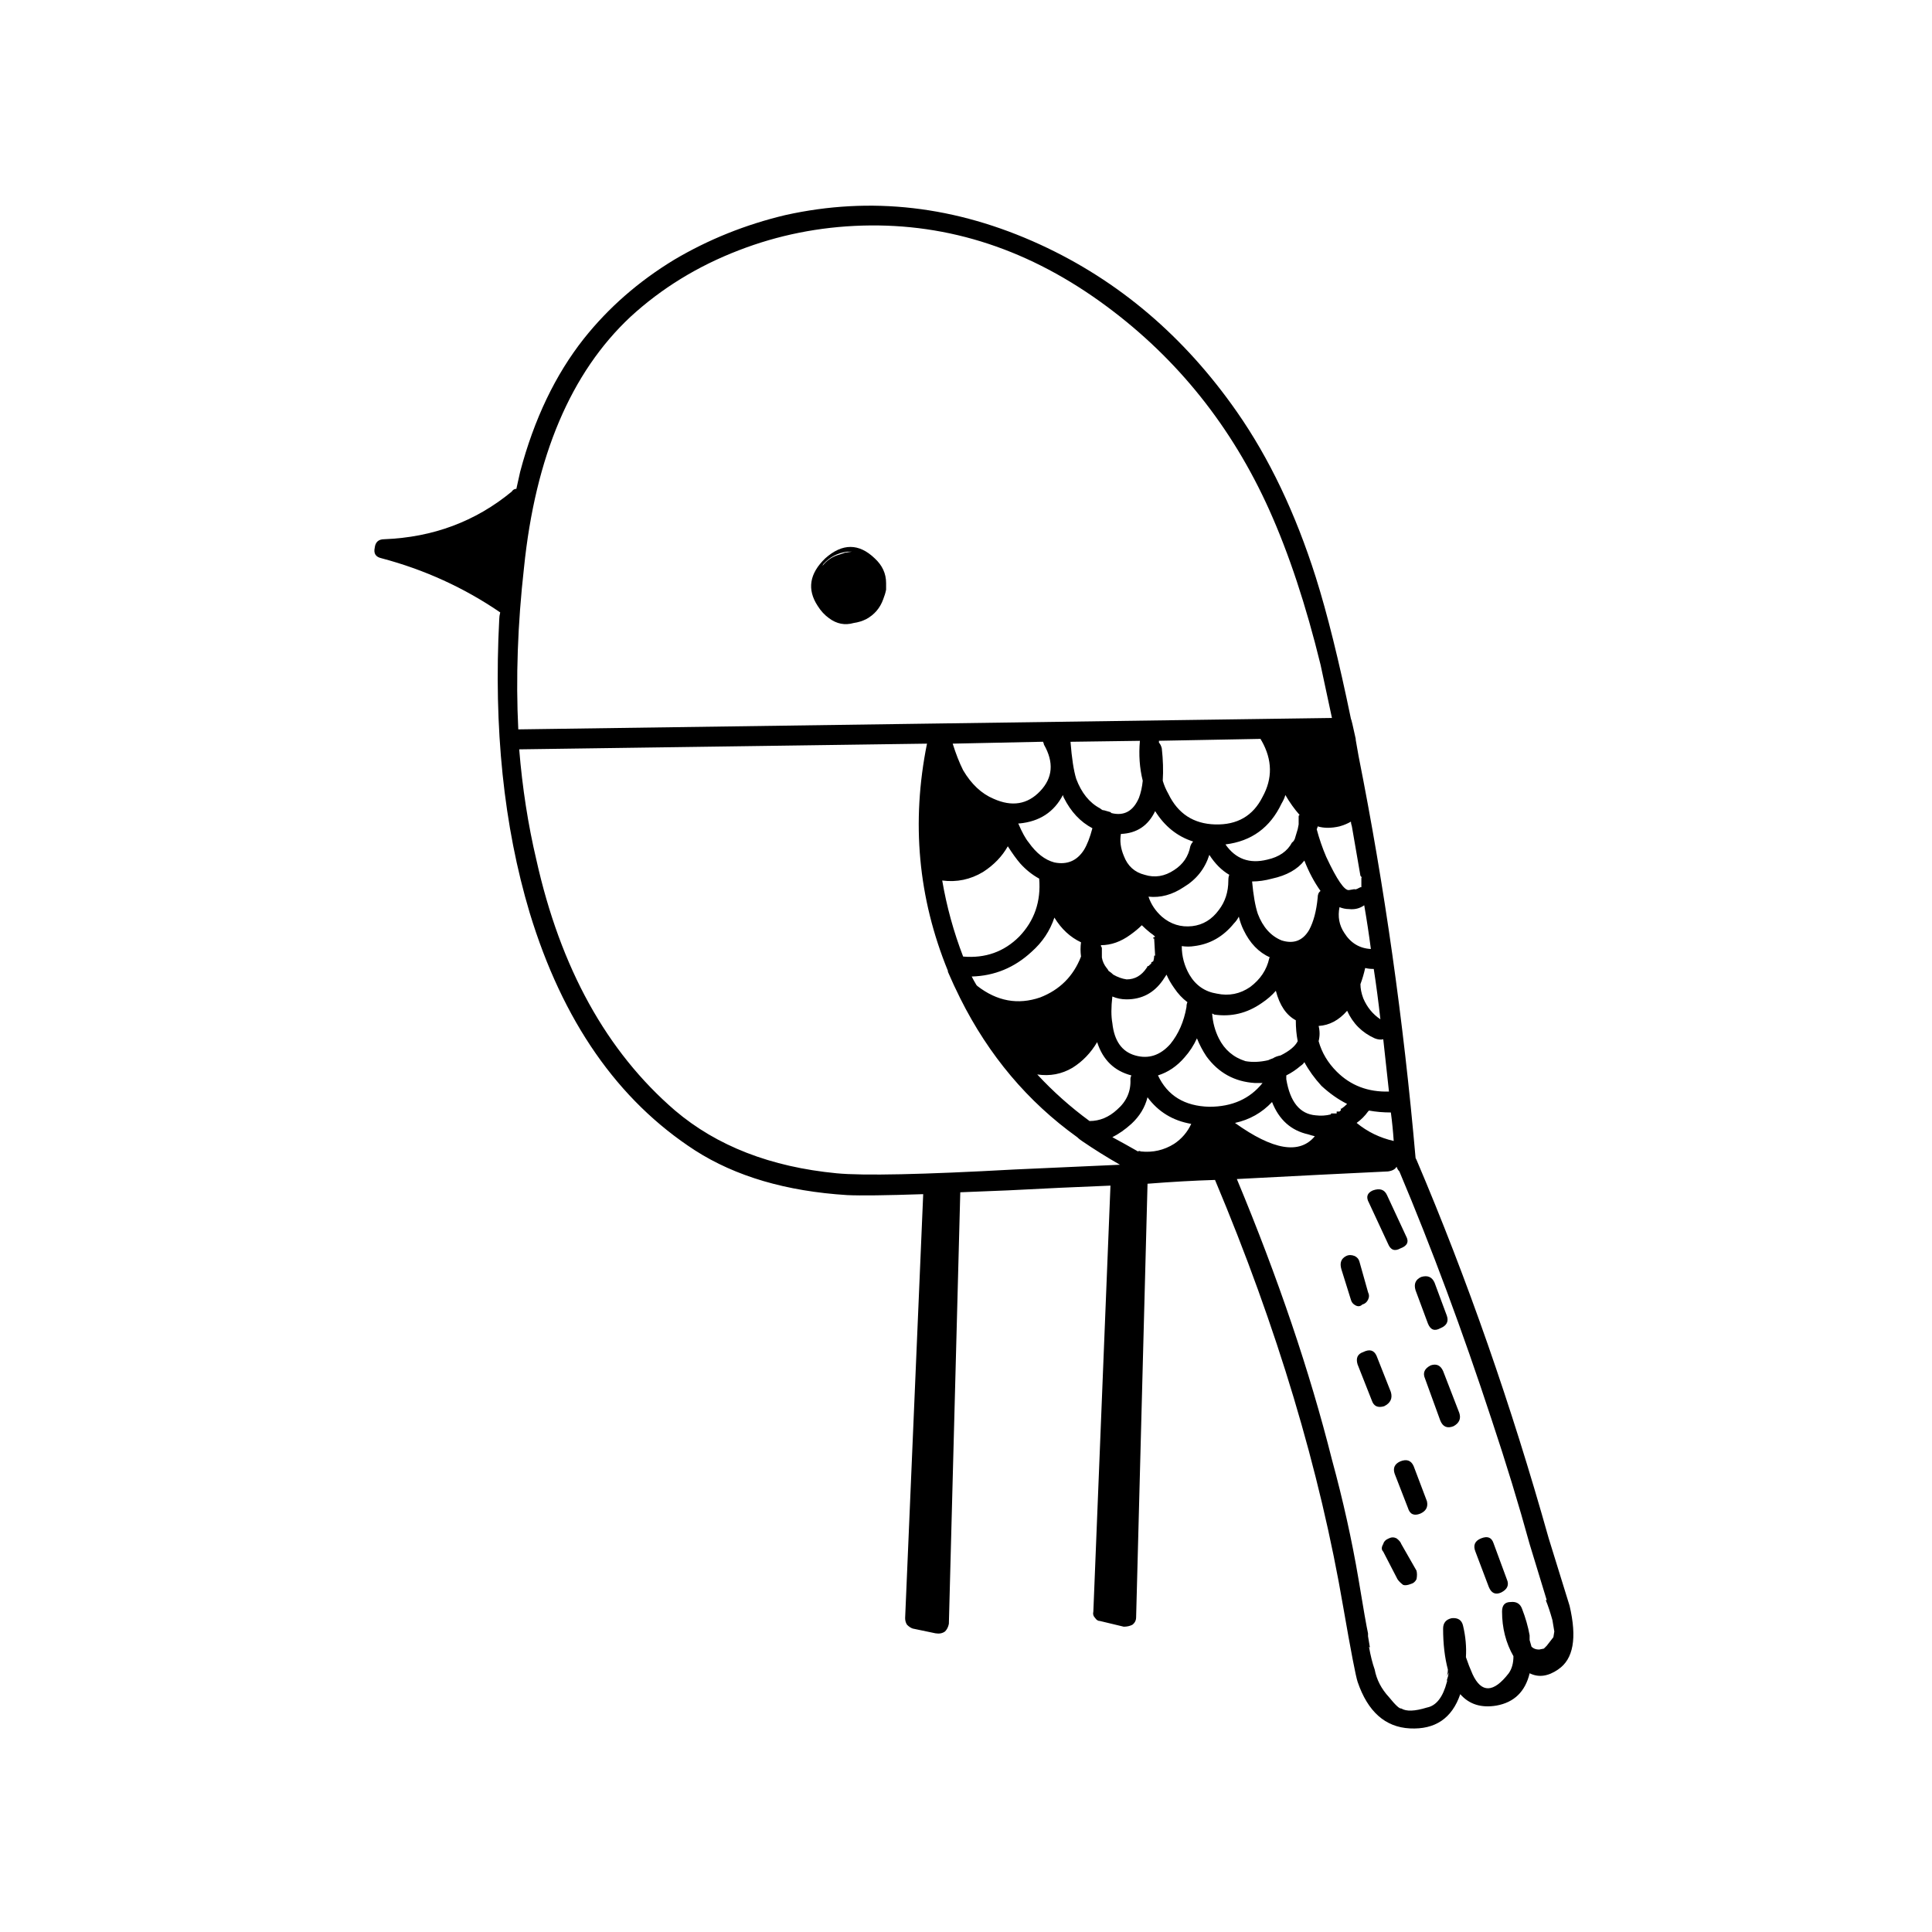 <?xml version="1.0" encoding="UTF-8"?>
<!-- The Best Svg Icon site in the world: iconSvg.co, Visit us! https://iconsvg.co -->
<svg fill="#000000" width="800px" height="800px" version="1.1" viewBox="144 144 512 512" xmlns="http://www.w3.org/2000/svg">
 <path d="m556.93 586.41c4.031-2.684 5.039-8.312 3.023-16.875-2.856-9.238-4.703-15.199-5.539-17.887-9.91-35.266-21.582-68.684-35.016-100.26l-0.254-0.504c-3.191-36.441-8.227-71.961-15.113-106.55-0.242-1.457-0.492-2.883-0.754-4.281v-0.254c-0.754-3.492-1.172-5.254-1.262-5.289-3.191-15.449-6.297-27.961-9.32-37.535-5.375-16.961-12.344-31.57-20.906-43.832-13.941-19.984-31.32-34.762-52.145-44.332-22.336-10.246-44.84-12.848-67.512-7.812-10.582 2.519-20.406 6.469-29.473 11.84-9.406 5.711-17.383 12.68-23.93 20.91-7.559 9.57-13.184 21.328-16.879 35.266-0.336 1.512-0.672 3.023-1.008 4.535-0.504 0-0.922 0.25-1.258 0.754-9.574 7.894-20.824 12.094-33.758 12.598-1.512 0-2.352 0.754-2.519 2.266-0.336 1.512 0.254 2.434 1.766 2.769 11.418 3.023 21.914 7.812 31.488 14.359-0.168 0.672-0.254 1.262-0.254 1.766-1.512 28.883 1.176 54.828 8.062 77.836 8.73 28.719 23.344 49.711 43.832 62.977 10.746 6.887 24.18 10.832 40.305 11.84 3.523 0.168 10.242 0.086 20.152-0.25l-4.789 112.35c0 0.672 0.168 1.262 0.504 1.766 0.504 0.504 1.008 0.836 1.512 1.004l6.047 1.262c1.008 0.168 1.848 0 2.519-0.504 0.504-0.504 0.84-1.176 1.008-2.016l3.023-114.36c3.863-0.168 8.059-0.336 12.594-0.504 9.574-0.504 18.641-0.926 27.207-1.262l-4.535 112.86c-0.168 0.672 0 1.258 0.504 1.762 0.336 0.504 0.754 0.758 1.258 0.758l6.301 1.512c0.84 0 1.594-0.168 2.266-0.504 0.672-0.504 1.008-1.176 1.008-2.016l3.023-114.87c6.379-0.504 12.344-0.84 17.883-1.008 16.461 39.129 27.797 76.918 34.008 113.36 2.016 11.586 3.277 18.137 3.781 19.648 2.684 7.891 7.305 12.008 13.852 12.344 6.719 0.336 11.168-2.688 13.352-9.07 2.352 2.688 5.543 3.695 9.574 3.023 4.699-0.84 7.641-3.695 8.816-8.566 2.352 1.176 4.871 0.84 7.555-1.008m-184.39-382.64c23.008-0.672 44.59 6.465 64.742 21.41 18.809 13.941 33.168 31.91 43.074 53.91 5.207 11.586 9.742 25.273 13.605 41.059 0.836 3.863 1.844 8.566 3.019 14.105l-215.63 3.023c-0.672-13.602-0.168-27.875 1.512-42.824 3.023-29.555 12.426-51.723 28.211-66.5 8.23-7.559 17.805-13.438 28.719-17.637 10.414-4.027 21.328-6.211 32.746-6.547m26.703 144.34c-1.008-2.016-1.93-4.367-2.769-7.051l23.93-0.504c0.168 0.336 0.254 0.586 0.254 0.754 2.684 4.703 2.348 8.816-1.008 12.344-3.359 3.527-7.473 4.199-12.344 2.016-3.191-1.344-5.879-3.863-8.062-7.559m52.648-5.793c-0.168-0.672-0.418-1.176-0.754-1.512v-0.504l26.953-0.504c0 0.168 0.082 0.336 0.25 0.504 2.856 5.039 2.941 9.992 0.254 14.863-2.519 5.039-6.719 7.473-12.598 7.305-5.707-0.168-9.824-2.856-12.344-8.062-0.668-1.176-1.172-2.352-1.508-3.523 0.168-2.688 0.082-5.543-0.254-8.566m-10.832 22.672c4.199-0.168 7.223-2.184 9.07-6.047 2.519 4.031 5.875 6.719 10.074 8.062-0.336 0.336-0.586 0.754-0.754 1.258-0.504 2.688-1.934 4.785-4.285 6.297-2.516 1.68-5.121 2.102-7.809 1.262-2.688-0.672-4.531-2.352-5.539-5.039-0.84-2.016-1.094-3.945-0.758-5.793m-26.953-2.773c5.375-0.5 9.234-3.019 11.586-7.555 0 0.168 0.086 0.418 0.254 0.754 1.848 3.695 4.367 6.383 7.555 8.062-0.668 2.519-1.426 4.449-2.266 5.793-1.848 2.856-4.449 3.945-7.809 3.273-2.519-0.668-4.785-2.434-6.801-5.289-0.84-1.008-1.766-2.688-2.773-5.039h0.254m-9.574 12.848c2.856-1.848 5.039-4.113 6.551-6.801 1.176 1.848 2.266 3.359 3.273 4.535 1.512 1.68 3.191 3.023 5.039 4.031 0.504 6.043-1.258 11.168-5.289 15.367-4.031 4.027-8.984 5.793-14.863 5.289-2.519-6.551-4.367-13.27-5.543-20.152 3.863 0.504 7.477-0.254 10.832-2.269m12.848 21.16c2.856-2.519 4.871-5.539 6.047-9.066 1.848 3.023 4.199 5.203 7.055 6.547-0.168 1.176-0.168 2.438 0 3.781-2.016 5.203-5.629 8.816-10.832 10.832-5.879 2.016-11.422 1.008-16.629-3.023l-0.25-0.254c-0.504-0.84-0.922-1.594-1.258-2.266 6.043-0.168 11.332-2.352 15.867-6.551m34.512-9.32c-1.68-1.512-2.856-3.273-3.527-5.289 3.191 0.336 6.297-0.504 9.32-2.519 3.359-2.016 5.629-4.871 6.801-8.562 1.512 2.348 3.277 4.113 5.293 5.289-0.168 0.336-0.254 0.84-0.254 1.512 0 3.023-0.84 5.625-2.519 7.809-1.848 2.519-4.195 3.945-7.051 4.281-3.023 0.336-5.711-0.504-8.062-2.519m5.289 7.809c1.176 0.168 2.269 0.168 3.277 0 4.195-0.504 7.723-2.516 10.578-6.043 0.504-0.504 0.926-1.094 1.262-1.766 0.336 1.344 0.754 2.519 1.258 3.527 1.68 3.527 4.031 5.961 7.055 7.305-0.168 0-0.254 0.086-0.254 0.254-0.672 3.023-2.352 5.539-5.039 7.555-2.684 1.848-5.625 2.438-8.816 1.766-3.188-0.504-5.625-2.184-7.305-5.039-1.344-2.352-2.016-4.871-2.016-7.559m20.152-8.562c-0.672-2.016-1.176-4.871-1.512-8.566 1.68 0 3.445-0.25 5.293-0.754 3.859-0.84 6.715-2.438 8.562-4.789 1.176 3.023 2.606 5.711 4.285 8.062-0.504 0.336-0.758 0.926-0.758 1.766-0.336 3.523-1.09 6.379-2.266 8.562-1.68 2.856-4.117 3.777-7.305 2.769-2.856-1.172-4.957-3.523-6.301-7.051m-191.2-14.359c-2.184-9.238-3.695-18.977-4.535-29.223l108.07-1.508c-4.199 20.82-2.352 40.891 5.539 60.203v0.254c1.008 2.348 2.102 4.699 3.277 7.051 7.555 15.113 17.883 27.375 30.984 36.777 0.336 0.336 0.754 0.672 1.258 1.008 3.191 2.184 6.551 4.285 10.078 6.301l-27.965 1.258c-24.348 1.344-40.051 1.68-47.105 1.008-17.465-1.68-31.738-7.223-42.824-16.625-18.137-15.617-30.395-37.785-36.777-66.504m221.93 28.969c0.672 4.367 1.258 8.816 1.762 13.352-2.016-1.344-3.527-3.191-4.535-5.543-0.504-1.344-0.754-2.602-0.754-3.777 0.504-1.344 0.922-2.769 1.258-4.281 0.672 0.168 1.344 0.25 2.016 0.25h0.254m0.25 18.391c0.84 0.336 1.598 0.418 2.269 0.25 0.504 4.703 1.008 9.32 1.512 13.855-5.543 0.168-10.16-1.594-13.855-5.289-2.352-2.352-3.949-5.039-4.785-8.062 0.336-1.344 0.336-2.688 0-4.031 2.852-0.168 5.371-1.512 7.555-4.027 1.512 3.356 3.945 5.793 7.305 7.305m-1.762 19.395 0.25-0.25c1.848 0.336 3.781 0.504 5.797 0.504 0.336 2.519 0.586 5.035 0.754 7.555-3.695-0.84-6.969-2.434-9.824-4.785 1.176-0.84 2.184-1.848 3.023-3.023m-19.145-24.184c0 2.016 0.168 3.863 0.504 5.543-0.672 1.344-2.184 2.606-4.535 3.777-0.84 0.168-1.512 0.422-2.016 0.758-0.504 0.168-0.922 0.336-1.258 0.504-2.184 0.504-4.199 0.586-6.047 0.25-3.191-1.008-5.543-3.019-7.055-6.043-1.008-2.016-1.594-4.199-1.762-6.551 0.168 0 0.336 0.082 0.504 0.25 4.535 0.672 8.73-0.332 12.594-3.019 1.512-1.008 2.773-2.102 3.781-3.277 1.008 3.863 2.769 6.465 5.289 7.809m-28.719-4.785c-0.168 0.336-0.25 0.758-0.25 1.262-0.672 3.859-2.102 7.137-4.285 9.824-2.684 3.019-5.793 4.027-9.32 3.019-3.523-1.004-5.539-3.859-6.043-8.562-0.336-1.848-0.336-4.199 0-7.055 1.176 0.504 2.434 0.758 3.777 0.758 4.031 0 7.223-1.68 9.574-5.039 0.336-0.504 0.672-1.008 1.008-1.512 0.5 1.176 1.172 2.352 2.012 3.527 1.008 1.512 2.184 2.769 3.527 3.777m2.519 9.574c0.672 1.68 1.512 3.273 2.519 4.785 3.191 4.367 7.473 6.719 12.848 7.055h2.016c-3.359 4.195-8.062 6.297-14.109 6.297-6.547-0.168-11.082-2.941-13.602-8.312 2.688-0.84 5.039-2.438 7.055-4.789 1.344-1.508 2.434-3.188 3.273-5.035m-1.512 22.672c-1.008 2.18-2.519 3.945-4.535 5.289-2.684 1.68-5.625 2.352-8.816 2.016-0.336-0.168-0.586-0.168-0.754 0-2.352-1.344-4.617-2.606-6.801-3.781 1.68-0.84 3.359-2.016 5.035-3.523 2.184-2.016 3.613-4.367 4.285-7.055 2.856 3.863 6.715 6.215 11.586 7.055m21.414-5.797c1.848 4.703 5.035 7.559 9.57 8.566 0.504 0.168 1.094 0.336 1.766 0.504-4.031 4.871-11.086 3.695-21.16-3.527 3.859-0.84 7.137-2.688 9.824-5.543m-37.285-7.051c-0.168 0.336-0.25 0.672-0.25 1.008 0.168 3.188-1.008 5.875-3.527 8.059-2.184 2.016-4.617 3.023-7.305 3.023-5.039-3.695-9.656-7.809-13.855-12.344 3.359 0.504 6.465-0.082 9.32-1.762 2.688-1.68 4.871-3.949 6.551-6.801 1.512 4.699 4.535 7.641 9.066 8.816m39.805-72.047c0.5-0.84 0.836-1.594 1.004-2.266 1.176 2.016 2.438 3.777 3.781 5.289-0.109 0.066-0.191 0.148-0.254 0.254v2.266l-0.25 1.258-0.758 2.519c-0.191 0.484-0.445 0.82-0.754 1.008-1.227 2.324-3.41 3.836-6.551 4.535-4.703 1.176-8.395-0.168-11.082-4.031 6.883-0.84 11.84-4.449 14.863-10.832m-47.863 37.785v-0.25c2.688 0 5.289-0.926 7.809-2.769 1.176-0.84 2.184-1.68 3.023-2.519 0.672 0.672 1.426 1.344 2.266 2.016 0.504 0.336 0.926 0.672 1.262 1.008-0.16 0.117-0.328 0.199-0.504 0.25v0.25h0.25l0.254 4.535h-0.254c0 0.504-0.082 1.008-0.25 1.512l-0.504 0.254c0 0.336-0.086 0.504-0.254 0.504l-0.504 0.504h-0.25c-0.02 0.152-0.105 0.32-0.254 0.504-1.344 2.012-3.106 3.019-5.289 3.019-1.176-0.168-2.352-0.586-3.527-1.258-0.336-0.336-0.754-0.672-1.258-1.008-0.168-0.336-0.336-0.586-0.504-0.754-0.672-0.84-1.094-1.766-1.262-2.773v-2.519c-0.027-0.148-0.109-0.316-0.25-0.504m52.898 31.742c0.504-0.336 0.84-0.672 1.008-1.008 1.176 2.184 2.688 4.281 4.535 6.297 2.184 2.016 4.449 3.609 6.801 4.785-0.504 0.504-1.008 0.926-1.512 1.262h-0.25c0.168 0.336 0.168 0.504 0 0.504l-0.254 0.25h-0.754v0.504h-1.512v0.254c-1.344 0.336-2.688 0.418-4.031 0.25-4.199-0.336-6.801-3.527-7.809-9.57v-0.504-0.504c1.344-0.672 2.602-1.512 3.777-2.519m-53.152-68.266v0.25-0.25c-2.801-1.488-4.902-4.09-6.297-7.809-0.672-2.184-1.176-5.461-1.512-9.824l18.391-0.254c-0.336 3.695-0.086 7.223 0.754 10.582-0.168 1.676-0.504 3.188-1.008 4.531-1.512 3.527-3.945 4.871-7.305 4.031-0.09-0.09-0.172-0.172-0.25-0.25l-1.766-0.504h-0.25c-0.215-0.102-0.469-0.27-0.758-0.504m57.438 5.539c0.168-0.336 0.25-0.586 0.25-0.754 1.68 0.504 3.609 0.504 5.793 0 1.176-0.336 2.184-0.758 3.023-1.258 0 0.332 0.086 0.754 0.254 1.258 0.738 4.301 1.496 8.668 2.266 13.098 0.336 0.336 0.418 0.504 0.25 0.504v2.519h-0.25l-1.008 0.504h-0.25c0 0.168-0.086 0.168-0.254 0l-1.512 0.254c-1.191 0.199-3.207-2.738-6.047-8.816-1.008-2.352-1.844-4.789-2.516-7.309m7.305 27.461c-1.344-2.016-1.766-4.285-1.262-6.805 0.84 0.336 1.68 0.504 2.519 0.504 1.512 0.168 2.856-0.168 4.031-1.008 0.672 3.863 1.258 7.727 1.762 11.59-3.023-0.168-5.371-1.598-7.051-4.281m11.586 63.227c1.176-0.168 1.934-0.59 2.269-1.258 0.168 0.5 0.418 0.922 0.754 1.258 8.566 20.32 16.711 42.234 24.434 65.746 3.863 11.59 7.223 22.59 10.078 33l4.535 14.863h-0.254c0.586 1.422 1.172 3.184 1.762 5.289l0.504 3.023-0.25 1.512-1.762 2.266-0.758 0.758-1.258 0.25c-0.84 0-1.512-0.25-2.016-0.754l-0.504-1.766v-1.258c-0.402-2.281-1.074-4.633-2.016-7.055-0.504-1.344-1.512-1.93-3.023-1.762-1.512 0-2.266 0.84-2.266 2.519 0 4.363 1.008 8.312 3.019 11.84 0 1.848-0.418 3.356-1.258 4.531-4.031 5.207-7.223 5.293-9.57 0.254-0.672-1.512-1.262-3.023-1.766-4.535 0.168-2.688-0.082-5.457-0.754-8.312-0.336-1.512-1.344-2.184-3.023-2.016-1.512 0.336-2.269 1.262-2.269 2.769 0 4.031 0.422 7.644 1.262 10.832 0 0.609-0.086 1.199-0.254 1.766l0.504-1.008c-0.113 0.734-0.281 1.402-0.504 2.016 0.07 0.223 0.07 0.391 0 0.504-1.055 4.051-2.816 6.32-5.289 6.801-3.211 0.992-5.477 1.078-6.801 0.25-0.445 0.137-1.535-0.871-3.273-3.019-2.016-2.184-3.277-4.621-3.781-7.309-0.594-1.664-1.098-3.676-1.512-6.043l0.254 0.25-0.504-3.023v-0.754c-0.398-1.801-1.238-6.586-2.519-14.359-1.75-10.332-4.098-20.914-7.055-31.738-5.875-23.344-14.273-48.113-25.188-74.312 15.953-0.84 29.305-1.512 40.051-2.016m2.269 97.234c-0.672-0.336-1.344-0.336-2.016 0-0.84 0.336-1.344 0.84-1.512 1.512-0.504 0.84-0.504 1.512 0 2.016l3.777 7.305c0.336 0.504 0.84 1.008 1.512 1.512 0.504 0.168 1.176 0.086 2.016-0.25 0.672-0.168 1.176-0.59 1.512-1.262 0.168-0.84 0.168-1.594 0-2.266l-4.031-7.055c-0.168-0.504-0.59-1.008-1.258-1.512m1.004-20.402c-1.508 0.672-2.012 1.762-1.508 3.273l3.523 9.07c0.504 1.676 1.598 2.18 3.277 1.508 1.512-0.668 2.098-1.762 1.762-3.273l-3.527-9.32c-0.672-1.512-1.848-1.93-3.527-1.258m24.688 21.664c-0.504-1.512-1.594-1.934-3.273-1.262s-2.184 1.848-1.512 3.527l3.527 9.32c0.672 1.68 1.762 2.184 3.273 1.512 1.68-0.84 2.184-2.016 1.512-3.527l-3.527-9.57m-18.137-43.582 4.031 11.086c0.672 1.68 1.848 2.184 3.527 1.512 1.512-0.84 2.016-2.016 1.512-3.527l-4.285-11.086c-0.672-1.512-1.762-2.016-3.273-1.512-1.68 0.84-2.184 2.016-1.512 3.527m-12.848-6.043c-0.672-1.512-1.848-1.848-3.527-1.008-1.508 0.504-2.012 1.594-1.508 3.273l3.777 9.57c0.504 1.512 1.594 2.016 3.273 1.512 1.68-0.84 2.269-2.098 1.766-3.777l-3.781-9.57m6.297-28.469c1.848-0.672 2.352-1.762 1.512-3.273l-5.035-10.832c-0.672-1.512-1.934-1.93-3.781-1.258-1.512 0.672-1.848 1.762-1.008 3.273l5.039 10.832c0.672 1.68 1.766 2.098 3.273 1.258m9.07 9.07c-0.672-1.512-1.848-2.016-3.527-1.512-1.512 0.672-2.016 1.848-1.512 3.527l3.277 8.816c0.672 1.68 1.762 2.098 3.273 1.258 1.68-0.672 2.266-1.762 1.762-3.273l-3.273-8.816m-22.168 4.535c0.168 0.672 0.59 1.176 1.262 1.512 0.672 0.336 1.258 0.25 1.762-0.254 0.672-0.168 1.176-0.586 1.512-1.258 0.336-0.672 0.336-1.344 0-2.016l-2.269-8.062c-0.164-0.672-0.586-1.176-1.258-1.512-0.84-0.336-1.594-0.336-2.266 0-1.344 0.672-1.766 1.848-1.262 3.527l2.519 8.062m-123.18-188.17v-1.766c0-2.519-1.008-4.703-3.023-6.551-4.199-4.027-8.566-4.027-13.102 0-4.195 4.031-4.867 8.23-2.012 12.598 0.84 1.344 1.844 2.434 3.019 3.273 2.016 1.512 4.199 1.934 6.551 1.262 1.176-0.168 2.266-0.504 3.273-1.008 2.184-1.176 3.695-2.941 4.535-5.293 0.336-0.84 0.59-1.68 0.758-2.516m-12.344-9.324c-1.848 0.504-3.359 1.512-4.535 3.023 0.082-0.168 0.168-0.336 0.25-0.504 1.68-1.848 3.781-2.938 6.301-3.273h0.754 0.504c-0.516 0.059-1.102 0.141-1.762 0.254-0.504 0.164-1.008 0.332-1.512 0.5z"/>
</svg>